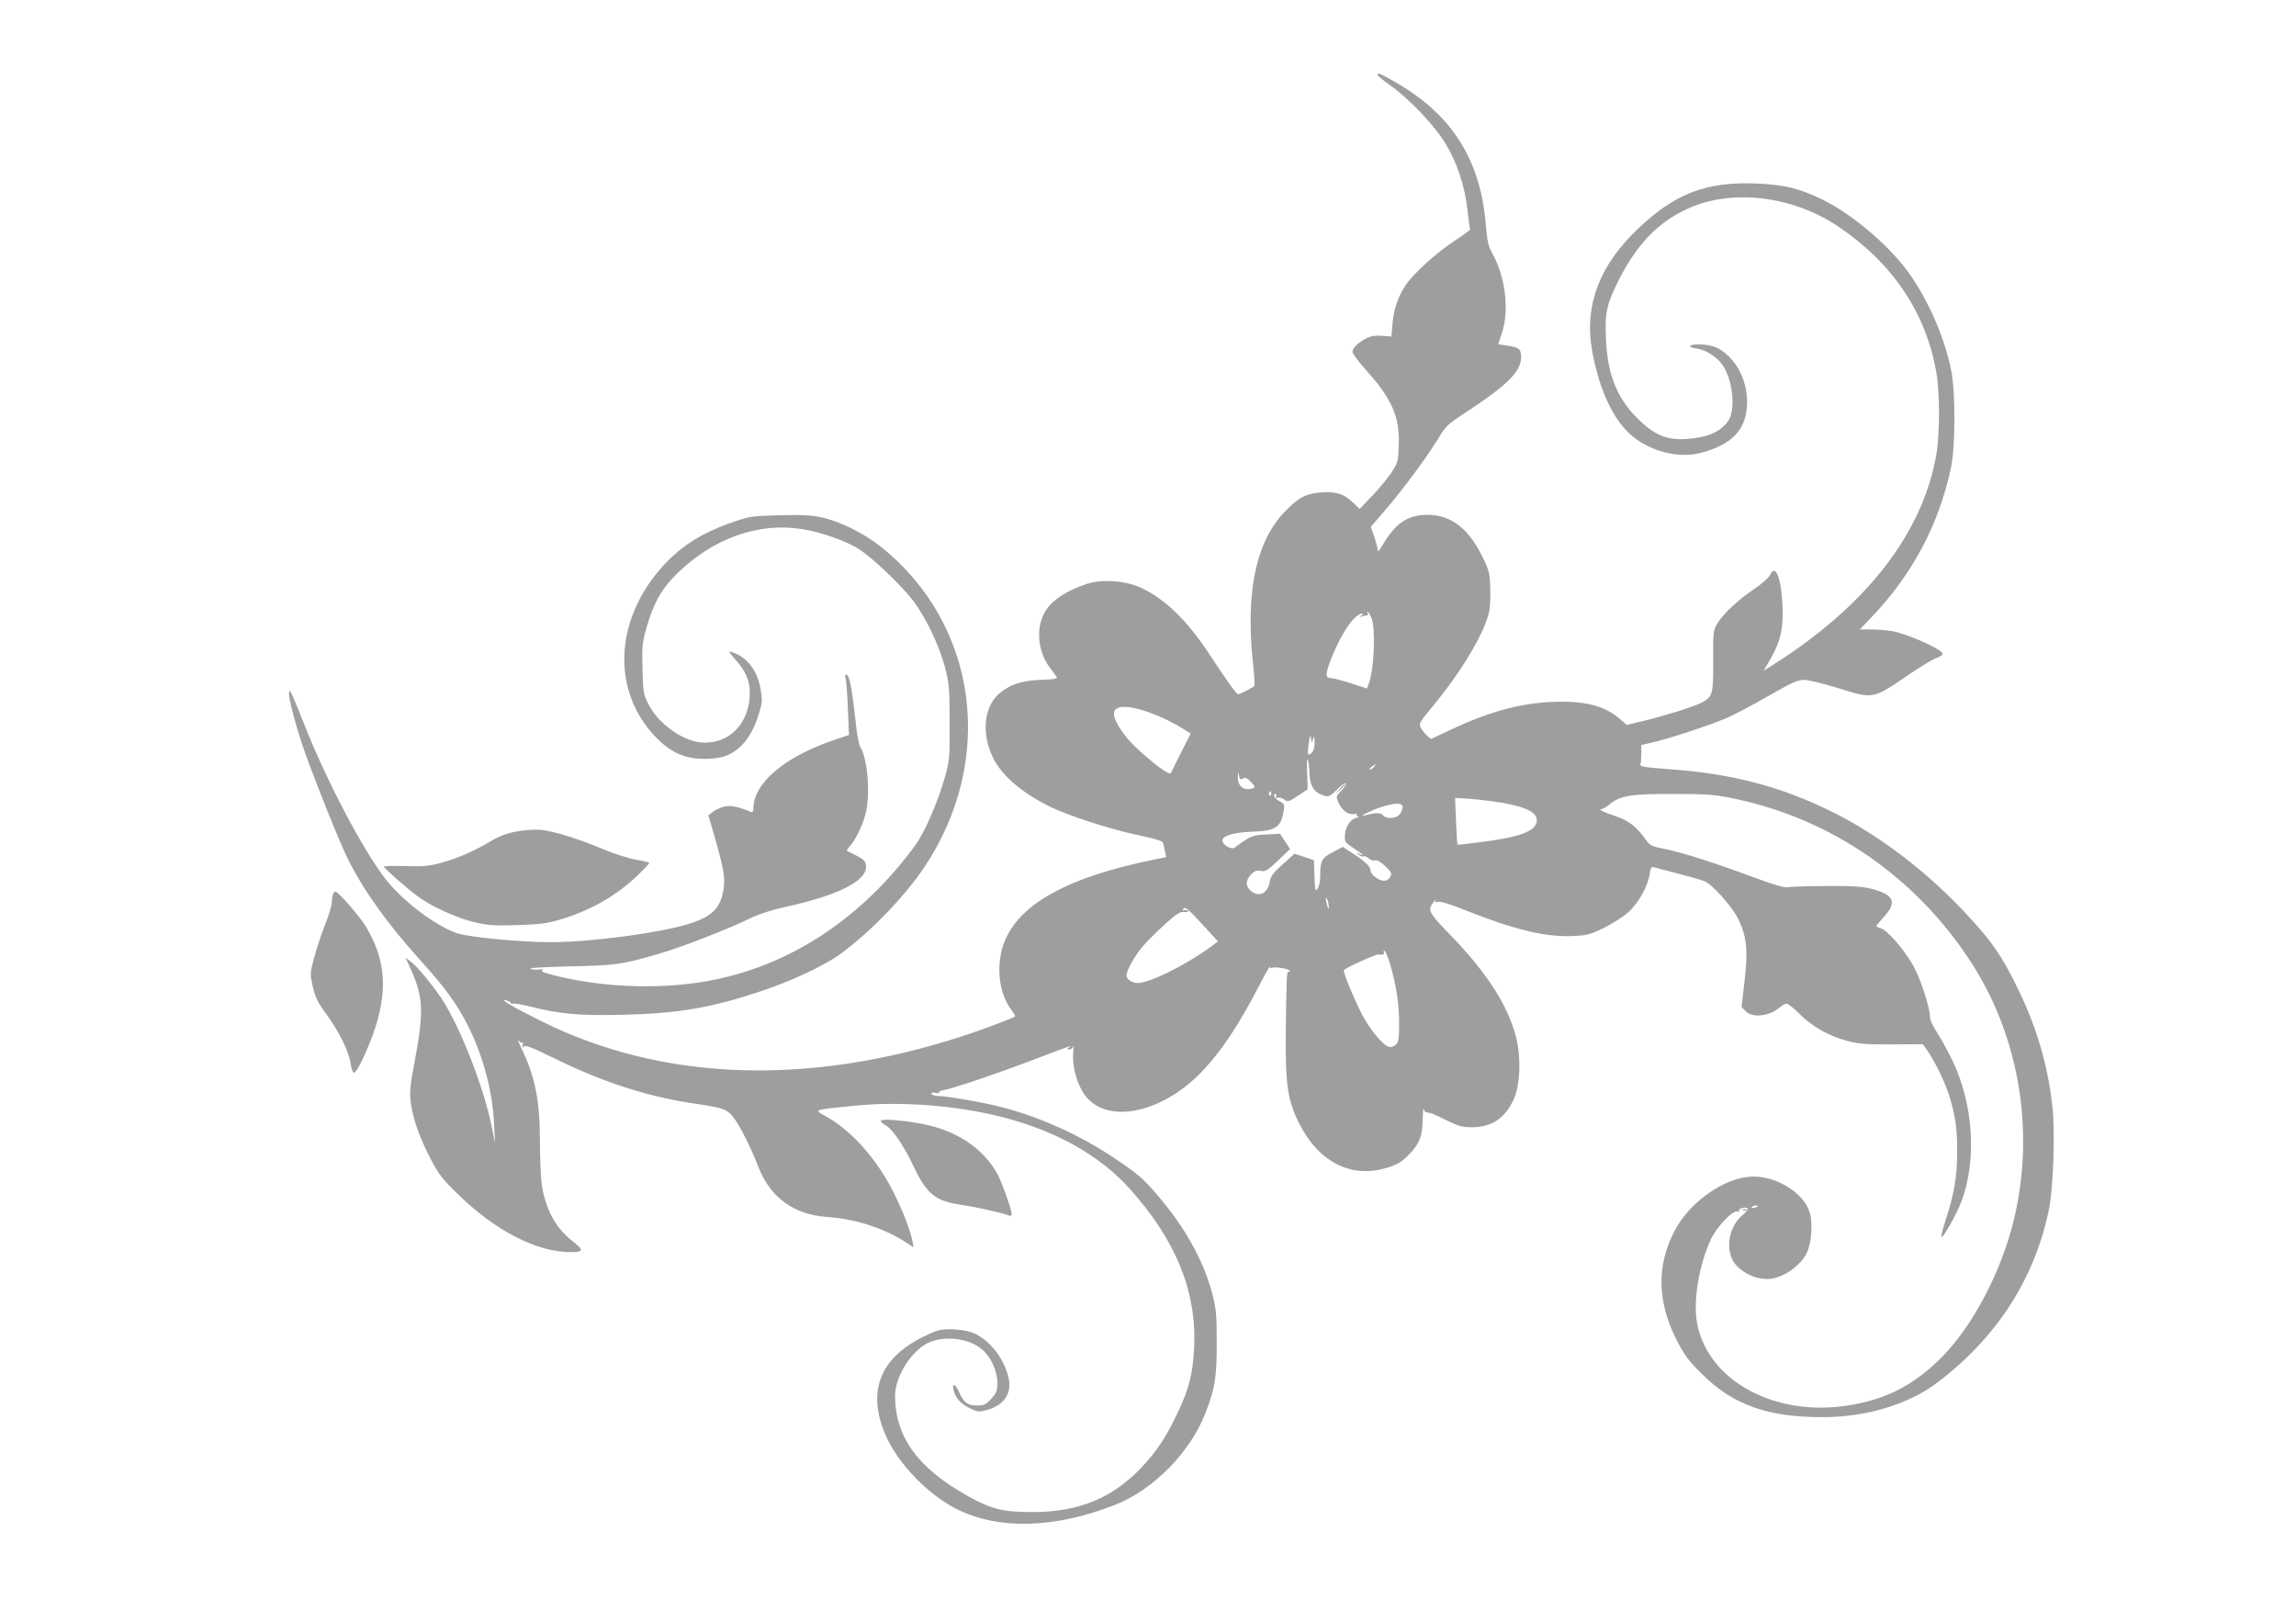 <?xml version="1.0" standalone="no"?>
<!DOCTYPE svg PUBLIC "-//W3C//DTD SVG 20010904//EN"
 "http://www.w3.org/TR/2001/REC-SVG-20010904/DTD/svg10.dtd">
<svg version="1.0" xmlns="http://www.w3.org/2000/svg"
 width="1280pt" height="904pt" viewBox="0 0 1280 904"
 preserveAspectRatio="xMidYMid meet">
<g transform="translate(0,904) scale(0.1,-0.1)"
fill="#9e9e9e" stroke="none">
<path d="M7680 8622 c0 -4 34 -32 75 -61 103 -74 241 -219 302 -319 65 -105
110 -240 124 -374 6 -56 13 -105 15 -107 2 -2 -38 -31 -88 -64 -100 -66 -224
-178 -269 -243 -43 -62 -69 -137 -76 -218 l-6 -72 -52 4 c-36 3 -62 -1 -86
-13 -47 -24 -79 -55 -79 -76 0 -10 32 -53 70 -96 150 -165 194 -266 188 -426
-3 -90 -5 -96 -42 -153 -22 -32 -70 -91 -108 -130 l-68 -71 -40 38 c-50 48
-99 62 -187 53 -80 -8 -123 -34 -202 -119 -150 -165 -206 -438 -167 -820 8
-71 12 -133 9 -138 -5 -9 -79 -47 -90 -47 -10 0 -56 64 -152 210 -131 200
-251 318 -391 384 -84 39 -217 49 -301 21 -121 -40 -205 -98 -239 -166 -46
-89 -32 -215 33 -301 18 -24 36 -48 39 -54 5 -7 -19 -11 -70 -13 -121 -3 -188
-24 -251 -77 -86 -72 -101 -224 -35 -358 48 -98 156 -192 314 -271 102 -51
336 -127 497 -161 96 -20 134 -32 137 -43 3 -9 7 -30 11 -48 l6 -31 -58 -12
c-519 -104 -796 -268 -858 -505 -29 -113 -11 -242 45 -323 17 -23 30 -44 30
-47 0 -6 -193 -79 -300 -113 -857 -278 -1667 -249 -2337 83 -156 77 -248 131
-203 119 14 -4 27 -11 28 -15 2 -5 8 -7 12 -4 5 3 44 -3 87 -14 174 -44 284
-54 523 -48 308 7 495 39 765 129 177 58 365 147 453 212 170 126 353 316 464
480 402 600 300 1357 -242 1789 -92 73 -226 140 -326 162 -58 13 -110 16 -237
13 -150 -4 -169 -6 -254 -36 -188 -64 -309 -143 -418 -271 -249 -294 -260
-670 -28 -921 100 -108 199 -144 347 -126 111 14 192 99 237 248 19 61 20 75
9 138 -17 102 -77 179 -160 205 -21 7 -18 1 19 -41 58 -65 81 -117 81 -185 0
-163 -104 -279 -251 -279 -112 0 -259 101 -317 220 -25 50 -27 67 -30 192 -4
124 -1 147 22 228 39 138 84 217 168 300 201 198 454 289 697 251 109 -17 255
-69 324 -115 78 -52 234 -201 298 -285 69 -91 144 -247 176 -366 24 -93 27
-115 27 -310 1 -200 0 -215 -27 -309 -38 -137 -113 -308 -166 -380 -287 -392
-671 -652 -1101 -744 -276 -60 -621 -52 -907 20 -59 15 -81 24 -71 30 9 7 4 8
-14 4 -14 -3 -37 -2 -50 3 -15 5 63 10 217 14 255 5 292 10 495 69 120 34 399
142 510 198 49 24 118 46 197 64 298 65 459 147 451 229 -3 27 -11 36 -53 57
-27 14 -52 26 -54 27 -2 1 8 16 22 32 34 41 72 125 86 189 23 112 6 297 -33
357 -7 11 -19 72 -25 135 -20 185 -35 263 -50 268 -11 4 -12 -1 -7 -19 4 -13
10 -90 13 -170 l6 -146 -94 -32 c-271 -94 -439 -239 -439 -379 0 -15 -5 -22
-12 -19 -79 33 -119 40 -157 29 -21 -7 -49 -20 -60 -30 l-22 -17 25 -85 c57
-196 68 -254 62 -309 -14 -120 -60 -169 -198 -212 -160 -50 -553 -102 -768
-101 -176 0 -460 28 -526 51 -120 43 -300 179 -394 300 -126 160 -333 555
-455 866 -37 94 -71 174 -76 180 -26 27 15 -149 76 -325 60 -171 200 -520 245
-610 89 -177 220 -360 405 -565 141 -157 201 -239 265 -365 85 -170 137 -367
145 -555 l5 -100 -15 76 c-43 228 -181 581 -287 738 -54 79 -136 178 -167 200
l-30 22 29 -64 c70 -155 74 -234 22 -513 -26 -137 -29 -171 -22 -230 12 -92
48 -193 111 -315 46 -88 66 -113 159 -203 208 -201 435 -316 622 -316 73 0 74
12 5 65 -90 70 -147 178 -167 313 -5 37 -10 144 -10 238 0 232 -27 364 -107
529 -13 28 -18 42 -10 33 8 -10 17 -15 21 -11 4 4 4 -1 0 -12 -5 -16 -4 -18 6
-8 9 8 49 -7 171 -67 274 -135 531 -217 794 -254 147 -22 168 -29 204 -75 35
-44 98 -170 136 -269 66 -175 198 -273 386 -286 161 -11 323 -64 448 -147 l34
-23 -7 39 c-13 67 -71 210 -126 309 -95 172 -226 312 -361 386 -63 34 -66 33
153 55 268 28 585 3 846 -65 296 -77 537 -214 703 -400 256 -286 372 -573 356
-885 -7 -144 -28 -226 -92 -361 -63 -133 -114 -211 -198 -301 -164 -175 -356
-254 -619 -252 -155 0 -223 17 -350 88 -280 155 -408 331 -408 560 0 107 90
250 184 295 89 42 224 27 298 -34 51 -42 88 -121 88 -187 0 -47 -4 -58 -34
-91 -30 -32 -40 -37 -79 -37 -52 0 -74 16 -99 72 -21 48 -42 58 -32 16 10 -45
37 -76 88 -102 45 -22 52 -23 95 -12 101 27 145 95 122 188 -28 111 -116 216
-208 247 -26 9 -77 16 -114 16 -60 0 -77 -5 -158 -45 -241 -121 -309 -310
-201 -552 72 -158 233 -324 395 -406 232 -116 544 -108 881 24 214 84 420 293
505 514 53 135 63 201 62 395 0 155 -3 186 -26 273 -47 179 -152 367 -303 543
-86 100 -112 122 -254 216 -182 121 -397 218 -603 273 -101 27 -314 65 -364
65 -17 0 -35 5 -39 11 -5 8 1 10 19 7 15 -3 24 -2 22 2 -3 4 11 11 30 14 53
10 290 90 490 166 224 85 224 85 205 71 -13 -9 -13 -11 2 -11 9 0 18 8 21 18
2 9 2 -8 0 -38 -6 -66 15 -152 52 -215 110 -188 431 -134 666 112 108 112 203
256 318 477 33 65 61 113 61 107 0 -7 4 -10 9 -7 14 9 101 -5 101 -16 0 -5 -3
-7 -7 -5 -10 6 -11 -38 -15 -343 -3 -281 11 -376 73 -499 109 -219 291 -312
490 -251 59 18 81 30 123 73 60 60 77 107 78 206 0 36 3 58 5 49 2 -10 10 -19
16 -19 25 -3 34 -6 111 -44 69 -34 89 -39 145 -39 107 1 182 51 229 154 37 79
43 233 14 348 -44 174 -162 359 -361 564 -131 136 -135 144 -96 193 9 11 13
14 9 6 -5 -11 -2 -13 15 -8 13 3 71 -15 155 -49 266 -106 445 -149 592 -142
80 3 98 8 175 45 47 23 109 63 137 88 57 51 110 147 119 214 4 32 9 40 22 37
9 -3 70 -19 136 -36 66 -17 132 -36 147 -42 42 -16 151 -138 186 -206 50 -101
58 -176 38 -348 l-17 -147 22 -23 c38 -40 133 -30 189 19 14 12 32 22 40 22 9
0 41 -26 72 -57 70 -70 161 -122 264 -150 68 -18 104 -21 251 -20 l173 1 29
-42 c43 -63 96 -174 119 -249 33 -106 44 -184 43 -313 0 -134 -17 -232 -62
-369 -16 -49 -28 -94 -26 -100 5 -16 83 120 112 197 86 230 67 537 -48 780
-24 50 -62 121 -85 156 -23 35 -42 74 -42 86 0 59 -53 221 -97 297 -52 91
-144 195 -179 204 -13 3 -24 9 -24 11 0 3 18 25 40 49 78 84 61 126 -66 159
-56 14 -106 17 -259 16 -104 -1 -200 -4 -212 -7 -12 -4 -83 17 -175 51 -221
83 -410 143 -505 162 -76 15 -84 19 -108 52 -46 68 -97 108 -165 130 -70 23
-105 41 -81 41 7 0 26 11 43 25 59 50 122 60 358 59 194 0 227 -3 343 -27 539
-114 1004 -435 1311 -904 282 -431 368 -983 231 -1490 -75 -274 -226 -553
-389 -718 -167 -168 -336 -249 -570 -276 -395 -44 -744 162 -796 472 -21 123
14 326 79 462 34 71 122 163 147 153 8 -3 12 -2 9 3 -7 12 31 25 46 16 7 -5
-4 -19 -26 -38 -67 -55 -94 -161 -61 -241 27 -64 116 -116 199 -116 77 0 180
67 219 144 26 50 35 163 18 224 -29 108 -183 206 -319 203 -152 -2 -350 -139
-434 -300 -101 -191 -99 -392 5 -601 45 -90 65 -118 143 -196 172 -174 367
-244 674 -244 243 0 478 70 639 191 328 247 540 571 622 954 28 126 39 455 20
603 -27 225 -86 423 -185 629 -78 162 -131 246 -226 354 -235 270 -519 494
-804 638 -290 145 -565 218 -918 243 -135 10 -167 15 -162 26 3 7 5 35 5 61
l0 48 58 13 c86 19 321 96 415 136 45 19 152 76 237 125 129 74 162 89 198 89
23 0 109 -21 190 -46 200 -62 190 -64 405 83 58 39 121 77 141 84 20 7 36 18
36 24 0 21 -148 91 -255 121 -27 8 -85 14 -128 15 l-79 0 69 72 c226 238 372
514 439 827 26 121 26 430 1 550 -38 178 -115 359 -219 515 -104 158 -328 351
-503 435 -125 60 -210 81 -365 87 -277 11 -451 -55 -657 -251 -216 -204 -301
-428 -258 -675 34 -194 99 -350 188 -447 99 -109 280 -165 417 -129 179 46
259 134 260 282 0 98 -36 190 -101 255 -50 50 -94 68 -171 68 -60 0 -62 -16
-4 -24 52 -8 115 -51 144 -98 55 -89 68 -249 25 -307 -46 -61 -114 -90 -233
-98 -101 -7 -169 19 -250 94 -131 121 -188 256 -197 463 -7 146 4 194 69 324
102 203 219 325 383 401 245 114 584 75 839 -95 306 -205 493 -482 551 -817 9
-49 15 -147 15 -228 0 -81 -6 -179 -15 -228 -77 -444 -394 -849 -921 -1180
l-42 -26 39 67 c56 98 73 174 66 302 -8 154 -40 229 -69 165 -7 -15 -46 -50
-88 -78 -93 -63 -174 -139 -206 -193 -23 -39 -24 -49 -23 -208 1 -188 -3 -201
-69 -235 -46 -23 -207 -73 -325 -101 l-88 -21 -37 32 c-87 76 -198 104 -382
96 -183 -9 -351 -55 -569 -158 l-104 -49 -22 20 c-12 11 -28 31 -35 44 -11 22
-6 31 70 122 154 186 280 395 310 516 7 26 10 88 8 140 -3 86 -6 99 -46 179
-77 155 -174 229 -303 229 -111 0 -179 -45 -252 -170 -19 -32 -27 -39 -27 -25
0 11 -9 44 -19 74 l-19 54 70 81 c99 114 236 298 299 400 51 84 56 89 168 162
225 148 301 224 301 302 0 47 -10 56 -81 66 l-47 7 21 62 c42 128 20 311 -52
442 -24 42 -30 69 -39 176 -32 356 -193 605 -508 784 -80 46 -94 51 -94 37z
m-34 -3027 c24 -59 15 -289 -16 -369 l-9 -24 -90 29 c-50 16 -100 29 -111 29
-34 0 -33 23 6 119 54 136 128 241 169 241 5 0 3 -5 -5 -11 -12 -9 -12 -10 3
-5 10 3 23 6 28 6 6 0 7 5 4 10 -3 6 -3 10 0 10 3 0 13 -16 21 -35z m-1270
-516 c70 -22 159 -63 225 -105 l37 -23 -52 -103 c-29 -57 -55 -110 -58 -117
-5 -18 -96 49 -200 147 -63 60 -118 144 -118 182 0 45 60 52 166 19z m944
-159 c7 21 8 18 9 -17 1 -26 -5 -48 -15 -58 -24 -23 -27 -14 -18 52 7 45 9 51
13 28 4 -30 4 -30 11 -5z m-21 -175 c2 -73 18 -111 55 -129 48 -23 57 -21 101
24 21 21 42 37 47 33 6 -3 -5 -20 -23 -39 -30 -31 -31 -35 -20 -62 19 -46 56
-75 85 -70 14 3 23 1 20 -3 -3 -5 1 -9 8 -10 7 -1 2 -4 -11 -8 -34 -9 -60 -49
-63 -96 -3 -37 0 -41 45 -71 57 -37 71 -51 37 -35 -23 11 -24 11 -6 -3 10 -9
23 -13 28 -10 5 3 18 -2 28 -11 11 -10 26 -15 35 -11 10 4 31 -8 57 -32 36
-34 39 -41 29 -60 -7 -13 -21 -22 -35 -22 -30 0 -76 36 -76 59 0 21 -26 46
-99 94 l-55 36 -57 -30 c-62 -33 -69 -47 -69 -138 0 -25 -7 -54 -15 -65 -13
-17 -14 -9 -17 70 l-3 89 -54 18 -54 18 -66 -59 c-53 -47 -67 -67 -72 -96 -10
-64 -58 -90 -102 -55 -34 26 -35 62 -2 95 20 20 32 24 54 19 25 -5 37 2 96 58
l67 64 -28 43 -28 42 -76 -4 c-77 -3 -87 -7 -177 -73 -18 -14 -68 15 -68 39 0
28 64 46 170 50 126 4 157 25 171 113 6 39 4 42 -23 57 -16 8 -30 22 -30 30 0
8 4 13 9 10 5 -3 5 -10 2 -16 -5 -7 -2 -9 8 -5 9 3 26 -1 37 -10 21 -14 26
-13 77 21 l54 36 -3 93 c-2 50 -1 83 4 72 4 -11 8 -38 8 -60z m361 20 c-7 -8
-17 -15 -23 -15 -6 0 -2 7 9 15 25 19 30 19 14 0z m-731 -65 c14 7 24 3 45
-19 23 -24 25 -29 11 -35 -48 -18 -86 10 -84 63 2 30 3 32 6 9 4 -23 7 -26 22
-18z m158 -85 c0 -8 -4 -12 -9 -9 -5 3 -6 10 -3 15 9 13 12 11 12 -6z m1293
-51 c140 -25 198 -59 186 -109 -13 -52 -102 -83 -315 -110 -68 -9 -124 -15
-126 -13 -1 2 -5 61 -8 132 l-5 128 92 -6 c50 -4 129 -14 176 -22z m-560 -22
c0 -10 -7 -28 -16 -40 -18 -26 -75 -30 -95 -6 -12 15 -36 15 -104 -2 -38 -9
40 29 95 47 74 24 120 25 120 1z m-412 -557 c0 -16 -2 -15 -8 5 -11 34 -11 60
0 35 5 -11 8 -29 8 -40z m-704 -99 l86 -94 -47 -35 c-139 -100 -333 -196 -400
-197 -32 0 -63 21 -63 43 0 28 51 117 94 165 25 29 81 84 123 122 62 56 82 69
105 66 15 -2 25 1 22 6 -3 5 -13 7 -21 4 -8 -3 -11 -1 -8 4 11 19 22 10 109
-84z m1045 -218 c35 -120 51 -224 51 -332 0 -89 -3 -105 -19 -120 -12 -11 -27
-15 -40 -11 -33 10 -106 99 -149 182 -46 90 -104 231 -100 245 4 10 177 89
192 87 25 -3 37 2 31 11 -3 6 -2 10 3 10 5 0 19 -33 31 -72z m2051 -1352 c0
-2 -9 -6 -20 -9 -11 -3 -18 -1 -14 4 5 9 34 13 34 5z"/>
<path d="M7469 4643 l-24 -28 28 24 c15 14 27 26 27 28 0 8 -8 1 -31 -24z"/>
<path d="M2879 4405 c-56 -11 -97 -26 -153 -60 -94 -55 -171 -88 -271 -116
-63 -17 -98 -20 -196 -17 -65 2 -119 0 -119 -3 0 -8 121 -115 185 -163 75 -57
219 -123 320 -147 78 -18 111 -20 240 -16 124 4 165 9 238 31 169 50 315 134
429 244 38 36 68 68 68 71 0 4 -33 12 -72 18 -40 7 -121 32 -180 57 -145 61
-282 103 -353 110 -34 3 -93 -1 -136 -9z"/>
<path d="M1856 4054 c-3 -9 -6 -28 -6 -44 0 -16 -17 -73 -39 -128 -21 -54 -49
-138 -61 -185 -22 -83 -22 -87 -6 -157 13 -58 27 -87 75 -153 73 -100 127
-211 136 -277 4 -30 12 -50 19 -50 17 0 86 150 120 257 68 217 52 381 -55 559
-34 56 -154 194 -169 194 -4 0 -11 -7 -14 -16z"/>
<path d="M4910 2792 c0 -7 13 -18 29 -26 35 -18 98 -111 148 -215 78 -167 124
-205 269 -227 93 -14 227 -44 267 -59 11 -5 17 -2 17 7 0 26 -59 190 -84 232
-81 138 -223 232 -406 269 -108 22 -240 32 -240 19z"/>
<path d="M9718 2293 c7 -3 16 -2 19 1 4 3 -2 6 -13 5 -11 0 -14 -3 -6 -6z"/>
</g>
</svg>
